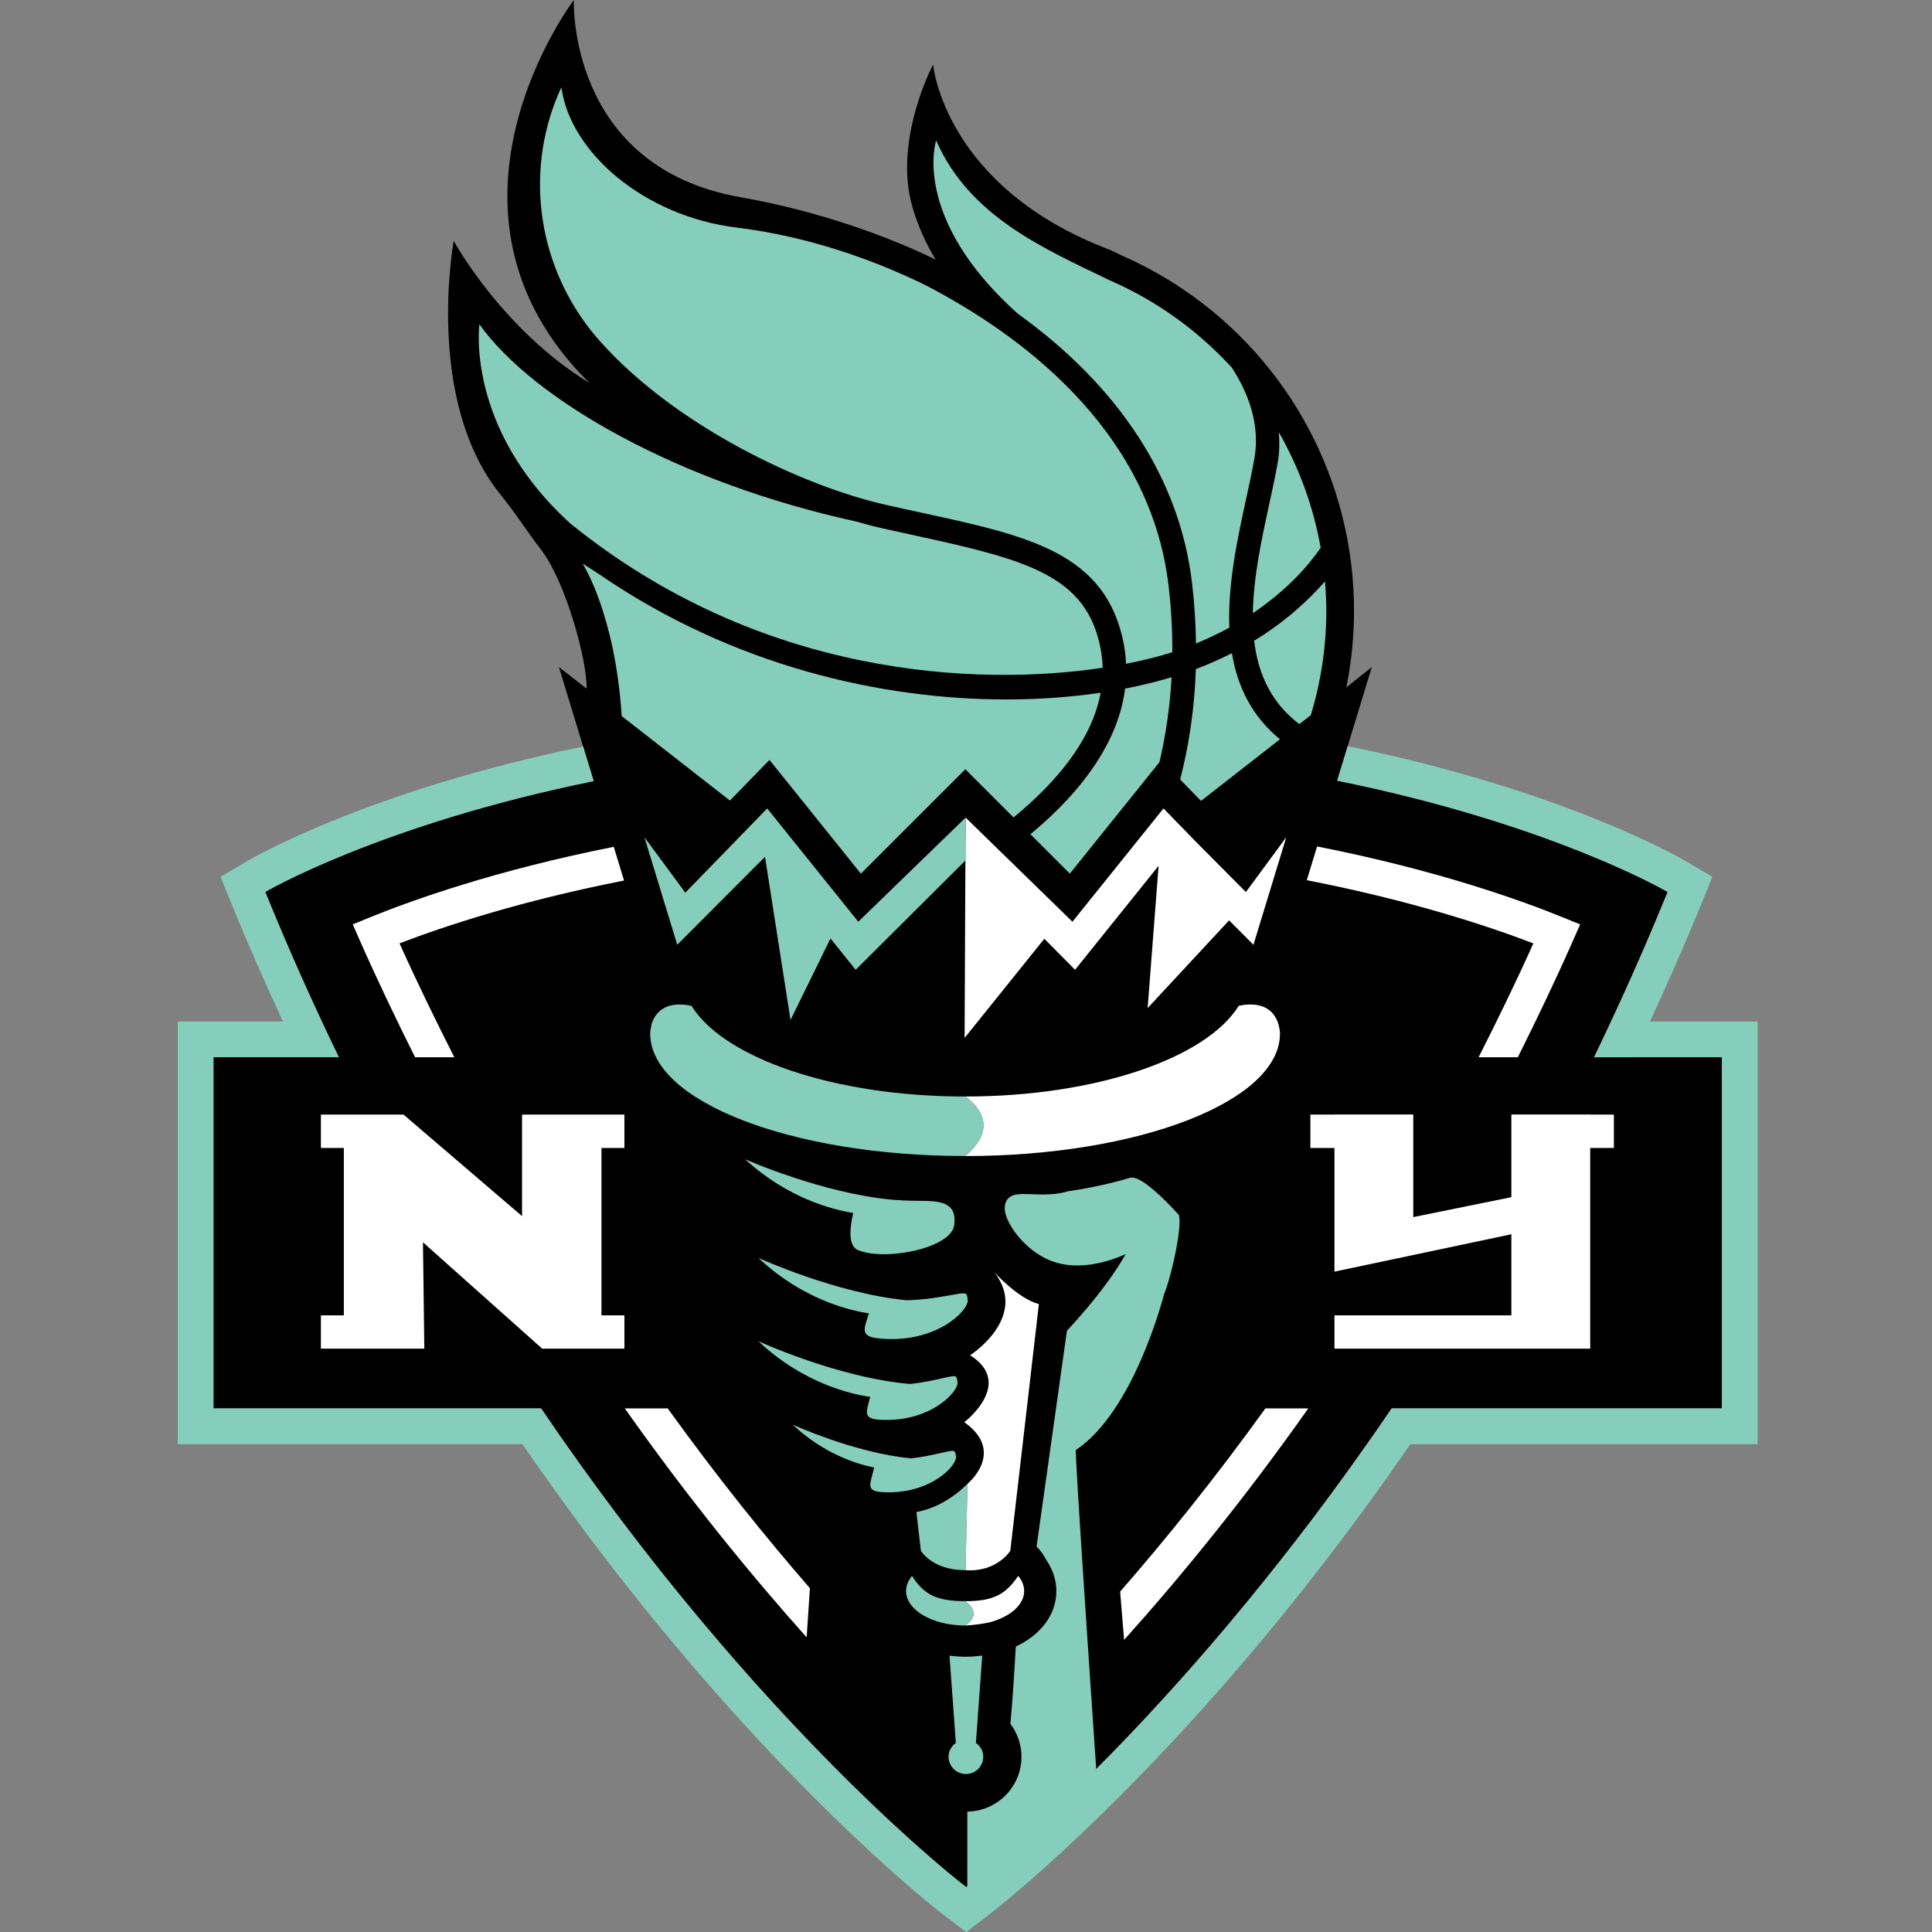 <svg width="500" height="500" viewBox="0 0 500 500" fill="none" xmlns="http://www.w3.org/2000/svg">
<rect x="0" y="0" width="500" height="500" fill="#808080" stroke="none"/>
<g clip-path="url(#clip0_2431_39659)">
<path d="M422.753 273.611H412.536C419.116 259.991 425.505 245.764 431.581 230.833C431.581 230.833 401.729 213.307 346.052 202.04L355.028 172.63L348.43 177.908C349.724 171.493 350.418 164.87 350.418 158.082C350.418 124.688 333.882 93.576 306.165 74.852C301.165 71.476 295.818 68.533 290.253 66.102L287.371 64.713C244.246 48.42 241.486 16.693 241.486 16.693C241.486 16.693 231.035 36.354 236.182 53.741C237.519 58.264 239.463 62.76 242.128 67.17C230.123 61.328 212.172 54.653 191.651 51.042C146.755 43.134 148.509 0 148.509 0C148.509 0 107.259 54.375 152.528 99.106C129.802 85.2 117.423 62.335 117.423 62.335C117.423 62.335 109.759 103.568 129.507 127.96C133.265 132.595 136.477 137.63 140.106 142.37C146.312 150.46 151.955 170.66 151.816 178.229L144.637 172.622L153.5 201.667L153.647 202.144C98.309 213.42 68.639 230.825 68.639 230.825C74.715 245.764 81.104 259.991 87.684 273.602H55.245V364.488H140.019C146.59 374.175 153.118 383.255 159.533 391.797C160.887 393.594 162.232 395.365 163.569 397.109C165.47 399.583 167.354 402.014 169.229 404.392C170.375 405.851 171.521 407.292 172.658 408.707C174.663 411.207 176.651 413.646 178.621 416.033C179.672 417.309 180.722 418.576 181.764 419.818C183.465 421.849 185.149 423.828 186.816 425.764C188.118 427.283 189.42 428.785 190.696 430.243C192.059 431.797 193.404 433.316 194.732 434.809C195.548 435.72 196.356 436.606 197.154 437.5C199.212 439.783 201.243 441.997 203.222 444.123C203.917 444.87 204.602 445.599 205.288 446.328C207.311 448.481 209.29 450.556 211.217 452.543C211.842 453.186 212.467 453.828 213.075 454.453C214.984 456.406 216.833 458.264 218.621 460.052C219.194 460.616 219.776 461.198 220.331 461.745C222.068 463.455 223.734 465.061 225.34 466.606C225.87 467.118 226.417 467.648 226.937 468.134C227.918 469.062 228.864 469.948 229.785 470.816C230.392 471.38 230.974 471.918 231.564 472.457C232.857 473.655 234.107 474.792 235.288 475.859C235.835 476.354 236.373 476.84 236.903 477.3C237.97 478.247 238.977 479.141 239.923 479.965C240.427 480.408 240.93 480.842 241.399 481.25C242.198 481.936 242.944 482.569 243.639 483.16C244.125 483.568 244.62 483.984 245.054 484.349C245.462 484.688 245.861 485.017 246.217 485.313C246.764 485.764 247.276 486.181 247.71 486.536C248.014 486.78 248.283 487.005 248.535 487.196C248.743 487.361 248.925 487.509 249.09 487.639C249.689 488.108 250.028 488.377 250.028 488.377C250.028 488.377 250.479 488.038 251.304 487.379C251.347 487.344 251.382 487.318 251.434 487.274C251.668 487.092 251.946 486.858 252.241 486.623C252.71 486.241 253.248 485.807 253.864 485.304C254.09 485.122 254.342 484.905 254.585 484.705C255.323 484.089 256.13 483.42 257.033 482.648C257.154 482.543 257.276 482.439 257.397 482.335C258.413 481.467 259.533 480.504 260.731 479.453C260.896 479.314 261.052 479.175 261.217 479.028C262.484 477.917 263.856 476.693 265.305 475.373C265.496 475.2 265.687 475.026 265.878 474.852C267.397 473.472 268.995 472.005 270.696 470.417C270.809 470.312 270.93 470.2 271.043 470.095C274.646 466.719 278.63 462.882 282.944 458.568C283.005 458.507 283.066 458.446 283.127 458.385C285.236 456.267 287.441 454.028 289.698 451.693C289.871 451.51 290.054 451.328 290.227 451.146C292.484 448.802 294.811 446.354 297.198 443.785C297.328 443.637 297.467 443.49 297.597 443.351C302.484 438.09 307.614 432.37 312.953 426.181C313.118 425.981 313.292 425.79 313.456 425.599C316 422.639 318.587 419.566 321.208 416.398C321.547 415.99 321.894 415.573 322.232 415.156C324.819 412.014 327.441 408.776 330.088 405.434C330.418 405.017 330.757 404.583 331.087 404.167C333.821 400.694 336.581 397.144 339.377 393.464C346.199 384.453 353.161 374.792 360.158 364.479H445.618V273.594H422.745L422.753 273.611Z" fill="black"/>
<path d="M291.174 178.212C289.559 191.007 281.235 203.828 266.677 215.903L276.877 226.094L300.071 197.24C301.625 190.529 302.78 183.229 303.205 175.269C299.507 176.38 295.488 177.378 291.182 178.203L291.174 178.212Z" fill="#86CEBC"/>
<path d="M318.821 169.037C315.931 170.512 312.823 171.893 309.481 173.16C309.143 183.733 307.606 193.221 305.436 201.736L310.818 207.274L331.252 191.32C323.856 185.261 320.202 177.483 318.821 169.045V169.037Z" fill="#86CEBC"/>
<path d="M161.599 288.455V297.092H155.662V340.408H161.599V349.028H140.314L109.464 321.511L109.811 349.028H83.049V340.408H88.986V297.092H83.049V288.455H104.429L135.106 314.731V288.455H161.599Z" fill="white"/>
<path d="M417.675 288.455H411.547V288.42H391.139V309.827L365.757 314.983V288.42H345.358V288.455H339.125V297.092H345.358V329.097L391.139 319.427V340.408H345.358V349.028H411.547V349.011V340.408V297.092H417.675V288.455Z" fill="white"/>
<path d="M332.892 216.667L322.432 230.859L309.707 218.056L301.113 209.219L301.026 209.332L300.983 209.288V209.384L277.545 238.542L249.898 211.589L249.637 268.62L270.271 242.951L278.222 250.981L299.846 224.071L297.007 260.894L318.092 238.186L324.394 244.505L332.892 216.667Z" fill="white"/>
<path d="M222.12 238.542L198.552 209.219L177.355 231.024L166.773 216.667L175.271 244.505L197.962 221.762L197.997 221.806L204.585 263.967L214.933 242.882L221.443 250.981L249.846 222.7L249.898 211.589L222.12 238.542Z" fill="#86CEBC"/>
<path d="M234.108 310.695C233.023 310.634 232.042 310.573 231.13 310.504C212.901 308.906 192.84 300.009 192.84 300.009C203.787 310.096 215.444 313.047 220.809 313.906C219.95 317.613 219.403 322.439 222.042 323.524C229.142 326.467 246.174 323.012 246.946 317.101C247.927 309.566 240.818 311.059 234.108 310.686V310.695Z" fill="#86CEBC"/>
<path d="M241.677 335.903C239.177 336.267 236.825 336.441 234.698 336.51C216.426 334.766 196.287 325.547 196.287 325.547C207.676 336.302 219.941 339.158 224.863 339.896C223.561 344.106 222.458 345.911 227.702 346.406C242.155 347.778 250.662 339.227 250.436 336.51C250.21 333.793 250.262 334.635 241.677 335.903Z" fill="#86CEBC"/>
<path d="M239.967 357.509C238.361 357.821 236.825 358.03 235.366 358.186L235.436 358.16C216.972 356.597 196.287 347.109 196.287 347.109C207.953 358.125 220.54 360.851 225.21 361.51C224.195 365.495 223.153 367.214 227.953 367.448C240.887 368.082 248.118 360.104 247.806 357.7C247.493 355.286 247.58 356.042 239.976 357.517L239.967 357.509Z" fill="#86CEBC"/>
<path d="M240.011 376.789C238.526 377.075 237.111 377.266 235.757 377.414C221.226 376.059 205.158 368.698 205.158 368.698C213.127 376.224 221.66 378.872 226.235 379.801C225.245 384.15 223.787 385.947 228.63 386.181C240.87 386.771 247.71 379.236 247.406 376.953C247.111 374.67 247.189 375.382 239.993 376.78L240.011 376.789Z" fill="#86CEBC"/>
<path d="M237.164 391.311L238.327 401.346C238.327 401.346 241.2 406.354 249.881 406.372L250.384 384.011C244.724 389.627 239.16 390.99 237.164 391.311Z" fill="#86CEBC"/>
<path d="M249.88 406.371L250.384 384.01C250.384 384.01 260.427 375.772 249.559 368.064C249.559 368.064 262.667 358.064 251.061 350.738C251.061 350.738 266.382 340.946 257.354 329.279C257.354 329.279 263.622 336.189 268.865 337.491L261.469 401.345C261.469 401.345 257.988 406.936 249.88 406.363" fill="white"/>
<path d="M249.768 414.384C242.398 414.384 239.047 412.647 236.035 407.838C235.045 409.019 234.49 410.347 234.49 411.753C234.49 416.684 241.33 420.677 249.768 420.677C254.689 417.448 249.768 414.384 249.768 414.384Z" fill="#86CEBC"/>
<path d="M265.045 411.753C265.045 410.347 264.489 409.019 263.509 407.838C260.236 412.656 257.146 414.384 249.776 414.384C249.776 414.384 254.698 417.448 249.776 420.677C250.14 420.677 250.488 420.625 250.852 420.616C251.989 420.529 253.908 420.321 256.017 419.887C261.338 418.489 265.054 415.382 265.054 411.753H265.045Z" fill="white"/>
<path d="M290.922 424.401C305.323 408.359 321.703 388.411 338.587 364.488H327.484C314.324 382.76 301.547 398.55 289.889 411.91L290.922 424.392V424.401Z" fill="white"/>
<path d="M209.602 411.024C198.153 397.838 185.661 382.352 172.797 364.488H161.694C178.344 388.064 194.507 407.795 208.76 423.75L209.602 411.024Z" fill="white"/>
<path d="M404.611 237.474C393.57 232.96 371.712 225.139 340.861 219.062L338.196 227.795C365.071 233.03 385.045 239.627 396.834 244.149C392.241 254.366 387.485 264.097 382.667 273.611H392.814C397.667 263.889 402.45 253.941 407.059 243.507L408.943 239.236L404.62 237.474H404.611Z" fill="white"/>
<path d="M161.504 227.882L158.839 219.158C128.274 225.226 106.59 232.978 95.609 237.465L91.287 239.228L93.17 243.498C97.78 253.933 102.563 263.88 107.424 273.611H117.58C112.754 264.097 107.988 254.358 103.396 244.141C115.106 239.644 134.906 233.108 161.504 227.882Z" fill="white"/>
<path d="M249.767 283.776C215.835 283.776 187.346 273.819 178.96 260.312C175.948 259.653 170.427 259.332 168.648 265.009C168.483 265.833 168.274 266.667 168.274 267.509C168.274 285 204.759 299.175 249.767 299.175C260.453 290.373 249.785 283.785 249.767 283.767V283.776Z" fill="#86CEBC"/>
<path d="M331.261 267.509C331.261 266.78 331.07 266.068 330.939 265.347C329.29 259.349 323.674 259.636 320.584 260.304C312.215 273.82 283.709 283.776 249.768 283.776C249.785 283.785 260.453 290.382 249.768 299.184C294.776 299.184 331.252 285 331.252 267.518L331.261 267.509Z" fill="white"/>
<path d="M445.627 264.366H427.016C431.503 254.635 435.922 244.705 440.149 234.314L443.161 226.909L436.278 222.864C434.438 221.788 404.203 204.401 348.786 193.107L346.061 202.04C401.738 213.307 431.59 230.833 431.59 230.833C425.514 245.772 419.125 260 412.545 273.611H445.627V364.496H360.167C353.161 374.809 346.208 384.462 339.385 393.481C336.599 397.161 333.839 400.72 331.095 404.184C330.766 404.609 330.427 405.034 330.097 405.451C327.45 408.793 324.828 412.031 322.241 415.173C321.894 415.59 321.556 416.007 321.217 416.415C318.595 419.583 316.009 422.656 313.465 425.616C313.292 425.816 313.127 426.007 312.962 426.198C307.632 432.387 302.493 438.107 297.606 443.368C297.476 443.515 297.337 443.663 297.207 443.802C294.819 446.371 292.493 448.819 290.236 451.163C290.062 451.345 289.88 451.527 289.707 451.71C287.641 453.854 285.644 455.876 283.7 457.83C282.259 436.753 278.092 375.495 278.439 375.26C293.457 365.208 300.913 336.12 301.286 334.861C302.562 331.996 305.245 321.363 305.262 316.206C305.262 315.59 305.227 315.043 305.141 314.583L305.115 314.47L305.045 314.383C305.045 314.383 302.927 312.005 300.401 309.609C297.832 307.248 294.976 304.817 292.953 304.757C292.779 304.757 292.58 304.783 292.406 304.835C284.42 307.231 276.477 308.281 276.46 308.29H276.399L276.382 308.307C274.151 308.975 271.946 309.132 269.915 309.132C268.144 309.132 266.486 309.01 265.062 309.01C263.674 309.01 262.493 309.114 261.556 309.653C260.609 310.191 260.062 311.189 260.019 312.656C260.019 312.691 260.01 312.734 260.01 312.778C260.08 316.415 265.054 323.463 271.729 326.198C274.073 327.144 276.486 327.5 278.804 327.5C284.212 327.5 289.09 325.581 291.339 324.548C288.413 329.731 284.325 335.008 280.835 339.097C278.995 341.276 277.337 343.107 276.122 344.401L268.266 400.243C269.073 401.059 270.01 402.196 270.74 403.663C272.441 406.12 273.387 408.871 273.387 411.736C273.387 417.942 269.273 423.116 262.892 426.128L262.832 426.927C262.615 430.92 262.102 439.731 261.486 446.12C263.266 448.498 264.359 451.423 264.359 454.618C264.359 462.413 258.101 468.715 250.34 468.845V488.159C250.167 488.29 250.054 488.385 250.054 488.385C250.054 488.385 249.707 488.125 249.116 487.647C248.951 487.517 248.769 487.37 248.561 487.205C248.318 487.005 248.04 486.788 247.736 486.545C247.302 486.198 246.79 485.781 246.243 485.321C245.887 485.026 245.488 484.696 245.08 484.357C244.646 483.993 244.16 483.585 243.665 483.168C242.97 482.578 242.224 481.944 241.425 481.258C240.957 480.85 240.453 480.416 239.95 479.974C239.003 479.149 237.988 478.255 236.929 477.309C236.408 476.84 235.87 476.363 235.314 475.868C234.134 474.809 232.892 473.663 231.59 472.465C231.009 471.927 230.418 471.389 229.811 470.824C228.882 469.956 227.936 469.071 226.964 468.142C226.451 467.656 225.896 467.118 225.366 466.614C223.752 465.069 222.094 463.463 220.358 461.753C219.802 461.206 219.22 460.625 218.648 460.06C216.851 458.281 215.002 456.415 213.101 454.462C212.484 453.837 211.868 453.194 211.243 452.552C209.316 450.564 207.337 448.489 205.314 446.337C204.628 445.607 203.943 444.878 203.248 444.132C201.269 442.005 199.238 439.791 197.181 437.508C196.373 436.614 195.575 435.729 194.759 434.817C193.422 433.324 192.085 431.805 190.722 430.251C189.446 428.793 188.144 427.283 186.842 425.772C185.175 423.837 183.5 421.857 181.79 419.826C180.748 418.585 179.698 417.317 178.648 416.041C176.677 413.654 174.689 411.215 172.684 408.715C171.547 407.291 170.401 405.85 169.255 404.401C167.38 402.022 165.497 399.6 163.595 397.118C162.25 395.373 160.913 393.602 159.559 391.805C153.144 383.264 146.616 374.184 140.045 364.496H55.245V273.611H87.684C81.104 259.991 74.715 245.764 68.639 230.833C68.639 230.833 98.309 213.42 153.648 202.144L150.922 193.212C95.844 204.514 65.792 221.788 63.96 222.864L57.076 226.909L60.089 234.314C64.316 244.705 68.734 254.644 73.222 264.366H46V373.732H135.193C150.835 396.475 165.818 415.477 178.726 430.573C215.488 473.567 243.274 494.861 244.438 495.755L250.028 500.008L255.618 495.764C256.781 494.878 284.611 473.585 321.425 430.581C334.342 415.486 349.342 396.484 365.002 373.741H454.88V264.375H445.635L445.627 264.366Z" fill="#86CEBC"/>
<path d="M285.366 172.821C285.323 171.207 285.149 169.566 284.837 167.899C281.252 149.08 266.069 144.948 237.293 138.698C234.238 138.029 231.061 137.344 227.797 136.606C225.87 136.172 223.76 135.599 221.564 134.965C176.156 125.061 138.283 103.819 124.073 83.941C124.073 83.941 120.332 110.773 147.641 135.503C196.755 175.312 252.84 177.682 285.366 172.821Z" fill="#86CEBC"/>
<path d="M238.587 132.708C266.304 138.724 286.339 143.073 290.852 166.753C291.174 168.429 291.339 170.104 291.425 171.779C296.104 170.877 300.141 169.844 303.396 168.793C303.422 163.316 303.127 157.587 302.424 151.588C297.571 110.347 262.623 85.712 239.238 73.663C227.424 67.899 210.279 61.302 190.748 58.915C166.686 55.972 147.588 39.47 145.288 22.613C145.288 22.613 144.585 23.993 143.656 26.432C135.653 47.5 140.184 71.293 155.141 88.151C174.967 110.495 208.031 125.851 229.142 130.625C232.389 131.363 235.549 132.049 238.587 132.708Z" fill="#86CEBC"/>
<path d="M302.129 80.746C297.45 77.587 292.467 74.844 287.233 72.569C270.045 64.262 250.896 56.024 242.276 36.354C242.276 36.354 235.644 56.276 263.379 81.163C289.75 100.104 305.358 124.14 308.5 150.877C309.143 156.311 309.446 161.519 309.516 166.536C312.615 165.26 315.497 163.88 318.153 162.422C317.702 151.163 320.28 139.297 322.493 129.132C323.318 125.347 324.099 121.762 324.655 118.533C326.182 109.679 322.936 101.528 318.804 95.147C313.839 89.722 308.248 84.878 302.129 80.746Z" fill="#86CEBC"/>
<path d="M330.696 119.583C330.115 122.943 329.325 126.588 328.483 130.443C326.529 139.427 324.377 149.331 324.238 158.698C333.214 152.613 338.622 146.363 341.79 141.771C339.898 131.059 336.174 120.981 330.957 111.866C331.165 114.349 331.156 116.91 330.696 119.592V119.583Z" fill="#86CEBC"/>
<path d="M342.901 150.46C338.578 155.408 332.623 160.903 324.576 165.816C325.566 174.236 328.89 181.814 336.26 187.404L339.246 185.078C341.824 176.528 343.248 167.474 343.248 158.081C343.248 155.512 343.109 152.986 342.901 150.469V150.46Z" fill="#86CEBC"/>
<path d="M199.142 196.675L222.797 226.102L249.767 199.141V199.01L249.828 199.071L249.889 199.01V199.141L262.302 211.545C272.788 202.96 282.537 191.91 284.846 179.279C277.32 180.382 269.099 181.016 260.384 181.016C228.448 181.016 189.993 172.552 155.175 148.689L150.774 145.851C150.774 145.851 159.169 158.689 160.896 185.321L188.908 207.187L199.134 196.667L199.142 196.675Z" fill="#86CEBC"/>
<path d="M252.562 451.068L254.203 428.472C252.805 428.646 251.382 428.767 249.898 428.767C248.413 428.767 247.085 428.646 245.731 428.481L247.371 451.068C246.26 451.884 245.488 453.142 245.488 454.627C245.488 457.101 247.493 459.115 249.976 459.115C252.458 459.115 254.463 457.109 254.463 454.627C254.463 453.142 253.691 451.884 252.58 451.068H252.562Z" fill="#86CEBC"/>
</g>
<defs>
<clipPath id="clip0_2431_39659">
<rect width="408.872" height="500" fill="white" transform="translate(46)"/>
</clipPath>
</defs>
</svg>
